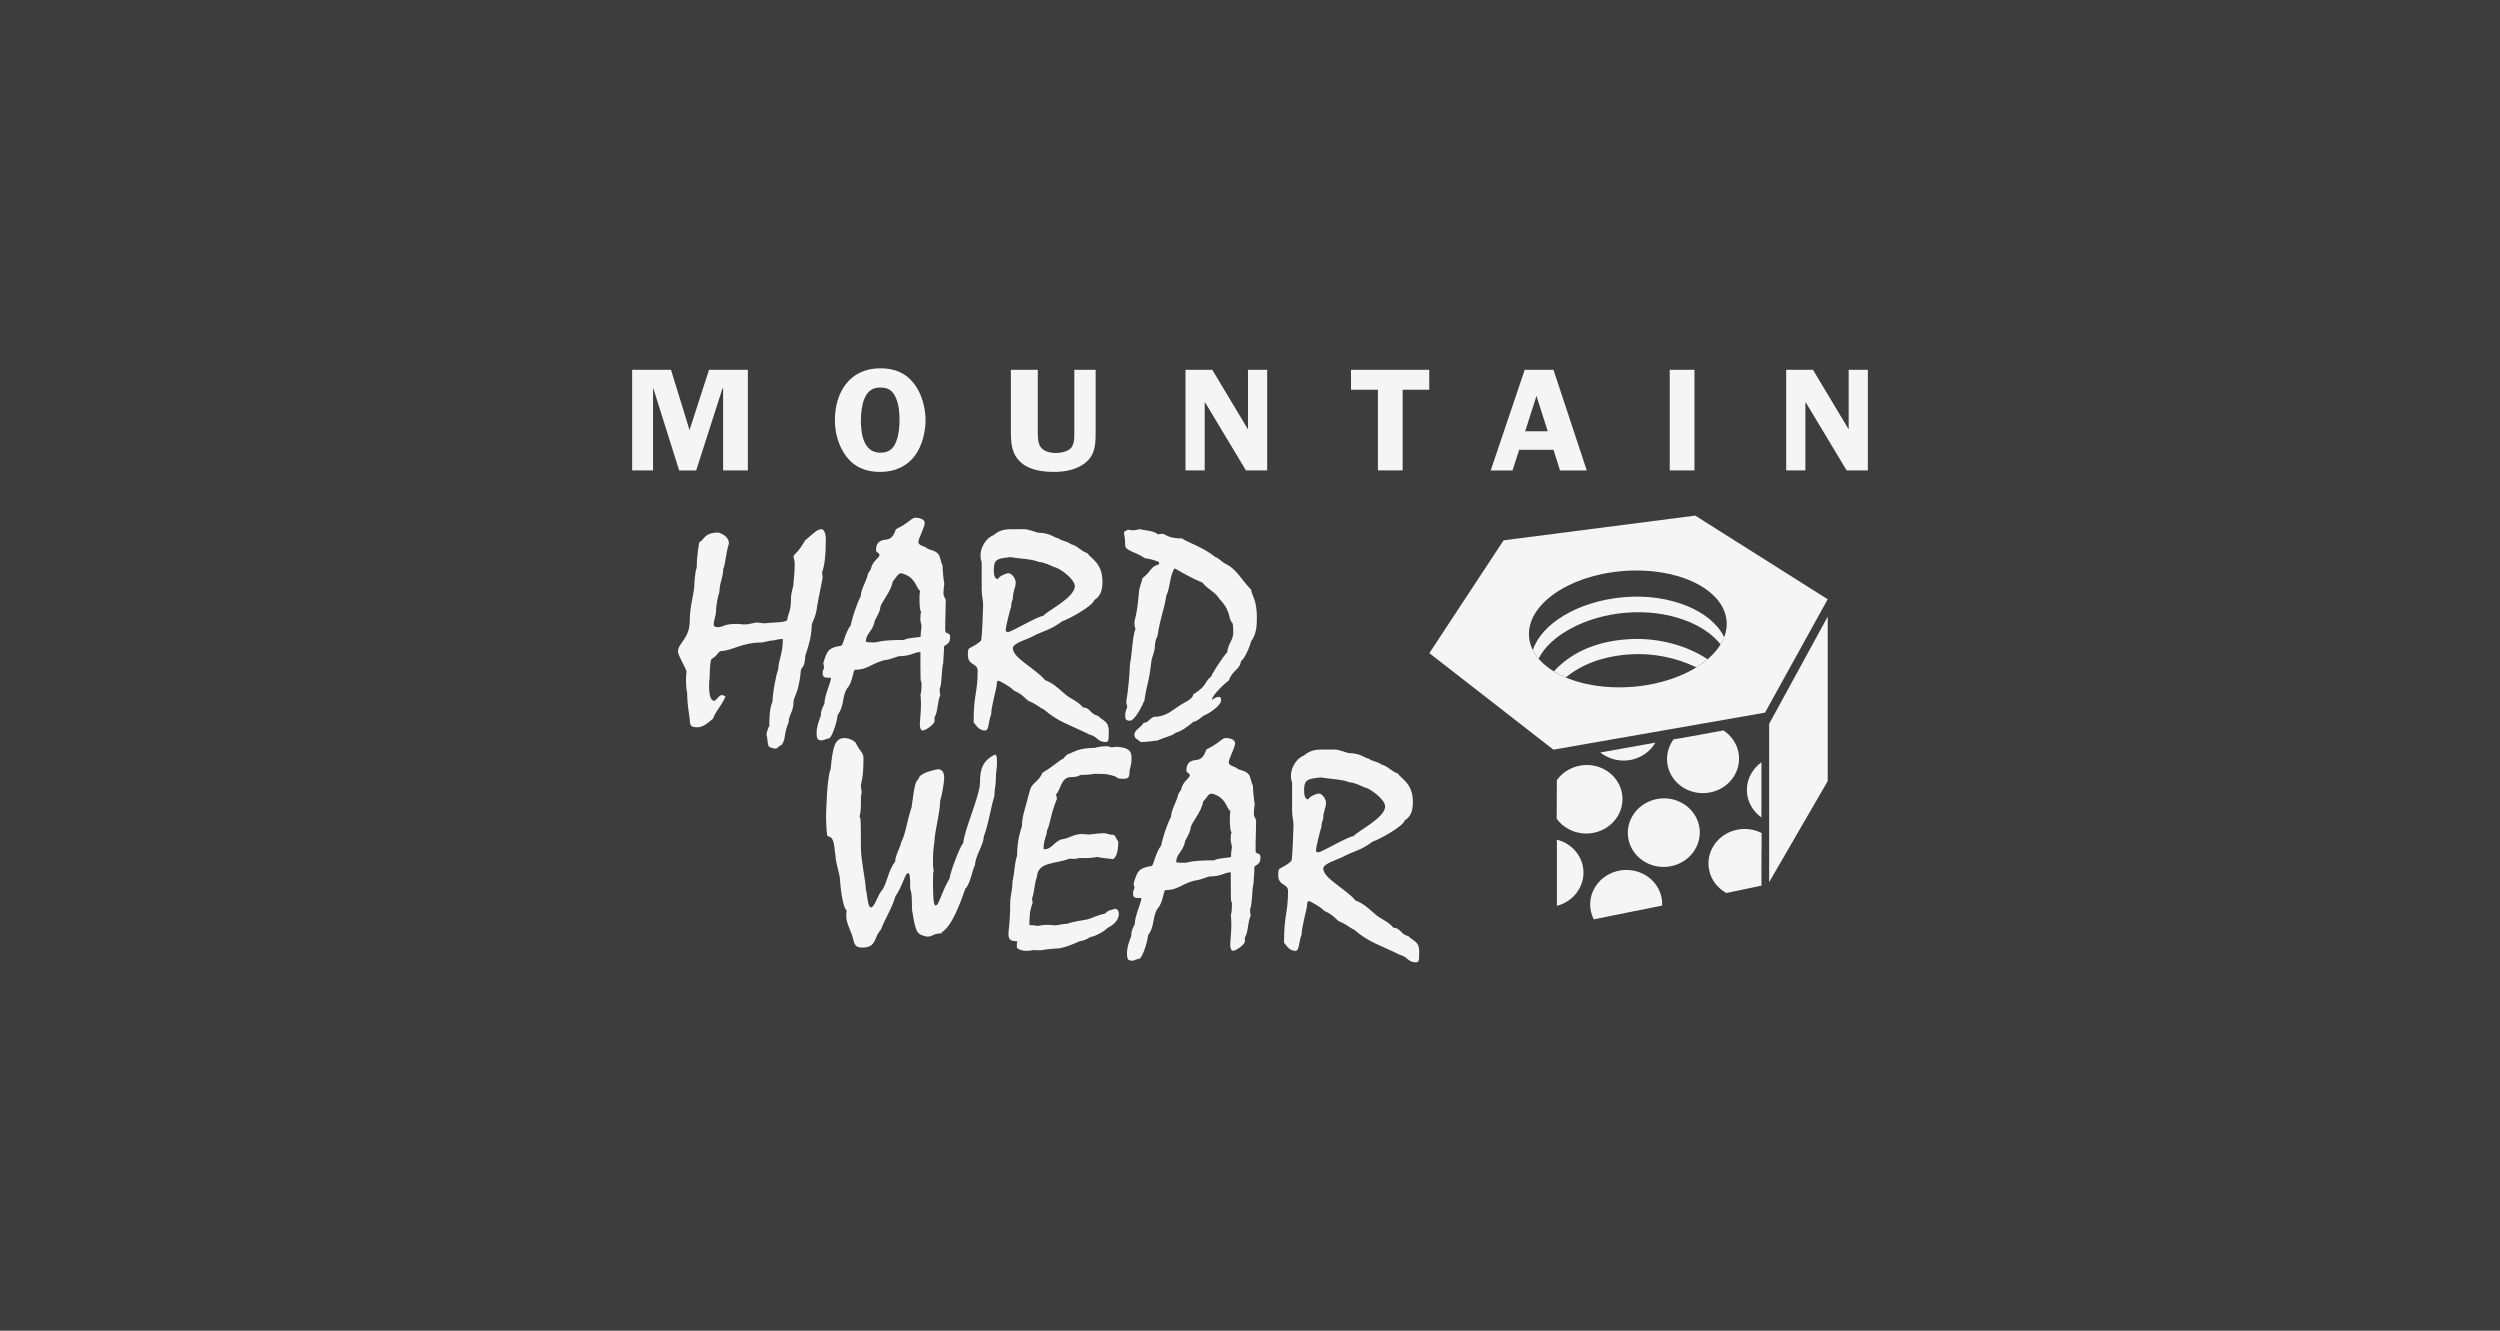 <svg width="124" height="66" viewBox="0 0 124 66" fill="none" xmlns="http://www.w3.org/2000/svg">
<rect x="0" y="0" width="124" height="66" fill="#333333" stroke="none"/>
<rect width="124" height="66" fill="white" fill-opacity="0.05"/>
<path fill-rule="evenodd" clip-rule="evenodd" d="M77.221 41.646C77.37 41.684 77.515 41.74 77.654 41.816C78.506 42.284 78.795 43.323 78.3 44.137C78.055 44.542 77.661 44.816 77.223 44.93C77.22 44.917 77.22 41.653 77.221 41.647V41.646ZM79.114 44.005C79.61 43.189 80.703 42.908 81.556 43.374C82.151 43.701 82.471 44.304 82.442 44.917C82.442 44.917 79.053 45.593 79.05 45.599C78.801 45.111 78.805 44.513 79.114 44.005ZM77.219 38.694C77.742 37.965 78.775 37.723 79.587 38.168C80.441 38.635 80.729 39.675 80.234 40.489C79.738 41.303 78.646 41.586 77.793 41.118C77.552 40.987 77.357 40.81 77.211 40.606C77.219 40.601 77.216 38.694 77.219 38.694ZM82.103 36.837C82.097 36.848 82.091 36.859 82.085 36.87C81.589 37.685 80.496 37.966 79.644 37.499C79.546 37.445 79.457 37.393 79.374 37.324C79.374 37.322 82.088 36.835 82.103 36.837ZM82.927 36.793C82.953 36.752 82.98 36.712 83.008 36.672C83.02 36.681 85.469 36.237 85.478 36.229C86.246 36.722 86.489 37.706 86.016 38.485C85.519 39.3 84.427 39.582 83.574 39.114C82.721 38.647 82.431 37.607 82.927 36.793ZM86.888 38.325C87.015 38.117 87.178 37.944 87.368 37.809C87.368 37.803 87.368 40.533 87.366 40.542C86.645 40.037 86.426 39.083 86.888 38.325ZM84.981 41.972C85.468 41.171 86.531 40.886 87.377 41.318C87.368 41.324 87.366 43.915 87.368 43.928C87.366 43.928 85.638 44.29 85.627 44.293C84.775 43.825 84.486 42.786 84.981 41.972ZM83.422 39.824C84.274 40.291 84.563 41.331 84.068 42.145C83.572 42.96 82.48 43.242 81.627 42.775C80.775 42.306 80.486 41.268 80.981 40.454C81.477 39.639 82.57 39.357 83.422 39.824ZM90.654 38.743L87.75 43.754V35.902L90.654 30.584V38.743ZM70.896 32.395L74.578 26.8L84.083 25.574L90.654 29.723L87.544 35.347L77.05 37.184L70.895 32.395H70.896ZM80.475 28.325C83.18 28.1 85.492 29.203 85.638 30.788C85.783 32.373 83.708 33.84 81.004 34.065C78.299 34.29 75.987 33.187 75.842 31.602C75.696 30.017 77.771 28.55 80.475 28.325Z" fill="#F5F5F5"/>
<path fill-rule="evenodd" clip-rule="evenodd" d="M84.698 32.699C84.532 32.841 84.346 32.976 84.144 33.1C83.122 32.611 81.964 32.378 80.82 32.458C79.442 32.554 78.424 32.981 77.661 33.6C77.45 33.511 77.252 33.411 77.072 33.3C77.86 32.44 79.04 31.823 80.732 31.707C82.256 31.601 83.713 32.039 84.697 32.699H84.698ZM85.519 31.607C85.472 31.728 85.413 31.847 85.341 31.964C84.539 30.927 82.713 30.22 80.644 30.391C78.581 30.562 76.859 31.555 76.315 32.669C76.2 32.534 76.104 32.391 76.029 32.242C76.454 30.943 78.266 29.809 80.556 29.619C82.859 29.428 84.849 30.302 85.483 31.535C85.493 31.556 85.508 31.584 85.517 31.607H85.519ZM65.772 39.808C65.772 39.659 65.6 39.361 65.415 39.361C65.286 39.361 64.972 39.497 64.885 39.645C64.671 39.645 64.685 39.28 64.685 39.144C64.685 38.615 64.971 38.629 65.5 38.56C65.986 38.641 66.601 38.655 66.93 38.803C67.173 38.803 67.531 38.995 67.701 39.061C67.93 39.089 68.702 39.644 68.702 39.998C68.702 40.567 67.357 41.205 67.129 41.476C66.885 41.476 65.542 42.277 65.385 42.277C65.314 42.277 65.27 42.236 65.27 42.169C65.27 42.073 65.47 41.193 65.542 41.029C65.542 40.895 65.571 40.745 65.628 40.635C65.628 40.229 65.77 40.093 65.77 39.808H65.772ZM64.086 40.161C64.086 40.527 64.158 40.635 64.158 40.948C64.158 41.125 64.1 42.617 64.058 42.686C64 42.78 63.815 42.903 63.458 43.093C63.416 43.147 63.401 43.214 63.401 43.418C63.401 43.948 63.887 43.812 63.887 44.191C63.887 45.303 63.688 45.331 63.688 46.755C63.787 46.851 63.916 47.162 64.259 47.162C64.459 47.162 64.416 46.688 64.559 46.361C64.559 45.955 64.831 45.072 64.831 44.897C64.831 44.775 64.86 44.693 64.916 44.693C64.973 44.693 65.502 44.977 65.688 45.181C66.16 45.385 66.288 45.643 66.446 45.711C66.818 45.86 66.903 45.996 67.175 46.118C67.891 46.743 68.433 46.864 69.448 47.366C69.834 47.461 69.834 47.732 70.221 47.732C70.378 47.732 70.393 47.663 70.393 47.202C70.393 46.687 70.136 46.713 69.85 46.429C69.478 46.36 69.478 46.021 69.122 46.021C68.821 45.668 68.507 45.614 68.193 45.329C67.877 45.058 67.635 44.813 67.234 44.665C66.748 44.081 65.634 43.565 65.634 43.077C65.634 42.833 66.334 42.643 66.592 42.506C67.149 42.208 67.507 42.182 68.078 41.748C68.436 41.626 69.594 40.988 69.666 40.703C69.837 40.581 70.08 40.418 70.08 39.795C70.08 38.844 69.523 38.655 69.336 38.37C68.921 38.208 68.864 38.005 68.521 37.923C68.32 37.759 68.107 37.788 67.877 37.624C67.721 37.624 67.492 37.353 66.905 37.353C66.819 37.353 66.433 37.177 66.19 37.177H65.66C65.288 37.177 65.003 37.191 64.673 37.475C64.302 37.611 64.031 38.086 64.031 38.452C64.031 38.629 64.045 38.696 64.088 38.817V40.16L64.086 40.161ZM59.057 41.071C59.057 40.84 59.6 40.284 59.672 39.768C59.872 39.55 59.93 39.361 60.101 39.361C60.83 39.538 60.83 40.121 61.03 40.229C61.001 40.38 61.001 40.459 61.001 40.622C61.001 41.029 61.03 41.26 61.087 41.274C61.043 41.367 61.043 41.503 61.043 41.667C61.043 41.789 61.101 41.911 61.101 41.992C61.101 42.088 61.058 42.25 61.058 42.507C60.786 42.576 60.443 42.548 60.228 42.672C59.013 42.672 58.942 42.794 58.77 42.794C58.67 42.794 58.44 42.794 58.341 42.767C58.341 42.319 58.684 42.278 58.784 41.709C58.969 41.369 59.055 41.18 59.055 41.071H59.057ZM56.27 44.028C56.27 44.095 56.199 44.164 56.199 44.286C56.199 44.543 56.284 44.543 56.614 44.543C56.614 44.774 56.284 45.411 56.284 45.846C56.184 45.995 56.099 46.239 56.113 46.416C55.999 46.728 55.899 46.972 55.899 47.285C55.899 47.598 55.957 47.651 56.171 47.651C56.242 47.651 56.371 47.57 56.543 47.543C56.699 47.394 56.914 46.714 56.944 46.39C57.301 45.915 57.143 45.412 57.444 45.033C57.688 44.748 57.716 44.151 57.802 44.151C58.417 44.151 58.588 43.852 59.246 43.676C59.518 43.662 59.918 43.471 60.003 43.471C60.589 43.471 60.733 43.267 61.047 43.267C61.047 44.624 61.047 44.76 61.105 44.76C61.105 44.896 61.105 45.302 61.047 45.371C61.061 45.479 61.076 45.629 61.076 45.859C61.076 46.239 61.019 46.7 61.019 46.863C61.019 47.038 61.076 47.161 61.161 47.161C61.29 47.161 61.747 46.863 61.747 46.687V46.496C61.919 46.239 61.862 45.859 62.034 45.397C62.005 45.289 62.005 45.22 62.005 45.058C62.105 45.044 62.105 43.904 62.176 43.849C62.176 43.647 62.219 43.334 62.219 42.981C62.448 42.833 62.519 42.779 62.519 42.52C62.519 42.236 62.276 42.439 62.276 42.168C62.276 41.571 62.304 41.137 62.304 40.675C62.247 40.579 62.19 40.458 62.19 40.377C62.19 40.241 62.205 40.052 62.233 39.888C62.176 39.522 62.148 39.21 62.148 38.979C62.092 38.883 62.077 38.762 62.005 38.545C61.905 38.206 61.448 38.206 61.375 38.125C61.29 38.017 60.947 38.003 60.947 37.812C60.947 37.621 61.261 37.08 61.261 36.863C61.261 36.659 60.947 36.605 60.804 36.605C60.589 36.605 60.532 36.835 59.831 37.176C59.731 37.487 59.602 37.663 59.359 37.691C59.058 37.718 58.844 37.813 58.844 38.221C58.844 38.343 59.015 38.329 59.015 38.465C59.015 38.587 58.658 38.764 58.587 39.157L58.443 39.388C58.386 39.727 58.086 40.161 58.086 40.501C57.843 40.976 57.629 41.695 57.6 41.925C57.285 42.345 57.228 42.929 57.113 42.955C56.498 43.051 56.413 43.186 56.226 43.824L56.27 44.028ZM55.493 45.33C55.493 45.208 55.464 45.099 55.294 45.072C55.136 45.153 54.993 45.113 54.807 45.316C54.435 45.385 54.221 45.519 53.949 45.6C53.691 45.642 53.105 45.738 52.948 45.818C52.804 45.818 52.505 45.872 52.361 45.899C52.204 45.885 52.062 45.872 51.933 45.872C51.748 45.872 51.519 45.912 51.476 45.926C51.332 45.899 51.204 45.885 51.06 45.885C51.06 45.546 51.06 45.165 51.218 44.8C51.218 44.732 51.189 44.638 51.189 44.542C51.289 44.392 51.289 43.891 51.432 43.484C51.476 42.738 52.361 42.86 53.048 42.59C53.149 42.59 53.249 42.602 53.334 42.602C53.377 42.602 53.463 42.561 53.534 42.561C54.006 42.561 54.121 42.561 54.421 42.506C54.735 42.575 54.993 42.575 55.208 42.615C55.351 42.52 55.466 42.303 55.466 41.733C55.366 41.638 55.351 41.475 55.237 41.407C54.979 41.407 54.937 41.326 54.723 41.326C54.522 41.326 54.08 41.394 54.008 41.394C53.894 41.394 53.779 41.366 53.665 41.366C53.251 41.366 53.064 41.584 52.621 41.638C52.178 41.842 52.178 42.126 51.763 42.126C51.763 41.583 51.907 41.556 51.935 41.177C52.079 40.932 52.122 40.335 52.422 39.629C52.422 39.562 52.393 39.454 52.378 39.4C52.607 39.21 52.621 38.545 53.108 38.545C53.522 38.545 53.522 38.435 53.637 38.435C54.124 38.435 54.195 38.382 54.28 38.382C54.808 38.382 54.937 38.382 55.338 38.518C55.381 38.586 55.509 38.627 55.667 38.627C55.939 38.627 56.024 38.6 56.024 38.288C56.024 38.071 56.124 38.044 56.124 37.582C56.124 37.189 55.91 37.081 55.381 37.04C55.338 37.04 55.238 37.067 55.138 37.067C55.082 37.067 55.009 37.013 54.895 37.013C54.652 37.013 54.438 37.053 54.294 37.094C53.48 37.094 53.236 37.324 53.008 37.393C52.937 37.42 52.85 37.474 52.75 37.623C52.536 37.705 52.336 37.949 51.707 38.329C51.507 38.803 51.177 38.803 51.077 39.225C50.834 40.174 50.691 40.472 50.691 40.975C50.448 41.668 50.448 42.237 50.448 42.44C50.319 42.794 50.319 43.336 50.219 43.716C50.219 44.176 50.105 44.434 50.105 44.788C50.105 45.792 50.019 46.13 50.019 46.294C50.019 46.578 50.077 46.688 50.462 46.688C50.434 46.769 50.434 46.864 50.434 46.959C50.434 47.107 50.778 47.162 50.892 47.162C50.977 47.162 51.106 47.162 51.249 47.121C51.335 47.135 51.449 47.135 51.578 47.135C51.663 47.135 52.035 47.053 52.507 47.04C52.621 47.04 53.093 46.905 53.58 46.673C53.723 46.673 53.952 46.566 54.093 46.47C54.251 46.47 54.752 46.225 54.937 46.022C55.28 45.86 55.495 45.602 55.495 45.33H55.493ZM40.975 40.649C40.975 40.758 40.99 41.205 41.033 41.463C41.318 41.558 41.348 41.586 41.447 42.522C41.447 42.727 41.661 43.445 41.661 43.581C41.661 43.743 41.776 45.033 42.004 45.168C41.975 45.236 41.975 45.331 41.975 45.453C41.975 45.806 42.233 46.226 42.304 46.525C42.376 46.836 42.42 47 42.761 47C43.148 47 43.319 46.891 43.476 46.457C43.547 46.253 43.691 46.158 43.747 45.982C43.819 45.739 44.29 44.952 44.404 44.477C44.776 43.933 44.891 43.31 45.033 43.31C45.118 43.31 45.148 43.378 45.148 44.11C45.219 44.232 45.234 44.517 45.234 45.1C45.419 46.28 45.462 46.349 45.991 46.458C46.277 46.458 46.277 46.295 46.691 46.295C46.749 46.132 47.149 46.228 47.878 44.084C48.136 43.827 48.207 43.202 48.364 42.89C48.364 42.482 48.793 41.886 48.793 41.506C49.065 40.746 49.123 40.136 49.322 39.484C49.322 39.077 49.395 39.036 49.395 38.602C49.395 38.249 49.451 38.141 49.451 37.855C49.451 37.693 49.451 37.598 49.422 37.49L49.364 37.422C48.722 37.72 48.607 38.183 48.607 38.833C48.607 39.444 47.807 41.221 47.778 41.819C47.635 41.915 47.105 43.325 47.105 43.556C46.633 44.383 46.577 44.912 46.405 44.912C46.347 44.912 46.276 44.858 46.276 43.664C46.276 43.42 46.276 43.244 46.319 43.189C46.291 43.136 46.276 43.027 46.276 42.714C46.276 42.429 46.291 42.09 46.347 41.765C46.347 41.277 46.632 40.312 46.632 39.702C46.705 39.553 46.833 38.779 46.833 38.575C46.833 38.223 46.647 38.156 46.534 38.156C46.434 38.156 45.575 38.345 45.575 38.616C45.39 38.766 45.347 39.036 45.218 40.027C44.946 40.855 44.946 41.289 44.688 41.805C44.645 42.062 44.402 42.428 44.402 42.727C44.016 43.242 44.001 43.867 43.716 44.192C43.558 44.369 43.373 45.007 43.201 45.007C43.029 45.007 43.015 44.314 42.943 44.097C42.943 43.706 42.7 42.687 42.7 42.022C42.7 40.705 42.7 40.596 42.629 40.488C42.672 40.419 42.7 40.136 42.7 39.932C42.7 39.497 42.7 39.402 42.743 39.308C42.743 39.241 42.7 39.105 42.7 38.929C42.7 38.86 42.829 38.643 42.829 37.598C42.829 37.341 42.686 37.299 42.486 36.932C42.471 36.784 42.143 36.607 41.885 36.607C41.399 36.607 41.299 37.082 41.199 38.154C41.027 38.506 40.971 40.203 40.971 40.65L40.975 40.649ZM56.266 30.901C56.266 30.997 56.281 31.106 56.324 31.201C56.167 31.486 56.138 32.625 56.052 32.883C55.966 34.483 55.866 34.606 55.866 34.836C55.866 34.931 55.91 34.986 55.91 35.041C55.91 35.136 55.81 35.244 55.81 35.461C55.81 35.678 55.839 35.747 56.053 35.747C56.196 35.747 56.481 35.407 56.768 34.729C56.869 33.971 56.997 33.847 57.111 32.776C57.139 32.586 57.282 32.301 57.282 32.071C57.282 31.853 57.34 31.663 57.411 31.555C57.554 30.591 57.725 30.334 57.854 29.533C58.039 29.168 58.039 28.434 58.268 28.19C58.611 28.393 59.154 28.705 59.64 28.896C59.883 29.221 60.269 29.343 60.498 29.723C61.084 30.334 60.912 30.713 61.112 30.876C61.169 30.93 61.169 31.216 61.169 31.46C61.099 31.853 60.926 31.908 60.869 32.354C60.611 32.626 60.097 33.453 60.068 33.562C59.711 33.834 59.91 33.997 59.181 34.444C59.181 34.581 59.009 34.715 58.753 34.851C58.181 35.149 57.952 35.542 57.223 35.556C56.965 35.678 56.994 35.828 56.722 35.855C56.566 36.112 56.265 36.207 56.265 36.438C56.265 36.642 56.45 36.682 56.579 36.804C57.022 36.804 57.194 36.736 57.394 36.736C57.809 36.546 58.18 36.491 58.309 36.342C58.595 36.288 58.966 35.99 59.194 35.799C59.395 35.786 59.624 35.527 59.724 35.487C60.01 35.365 60.568 35 60.568 34.714C60.568 34.592 60.51 34.565 60.468 34.565C60.368 34.565 60.282 34.591 60.11 34.714C60.11 34.483 60.811 33.832 60.954 33.751C61.139 33.209 61.484 33.249 61.555 32.788C61.755 32.666 62.012 32.015 62.055 31.811C62.313 31.471 62.341 31.051 62.341 30.645C62.341 29.722 62.097 29.572 62.055 29.246C61.584 28.771 61.326 28.215 60.796 27.971C60.624 27.89 60.468 27.699 60.268 27.618C59.61 27.102 58.909 26.912 58.638 26.709C57.909 26.709 57.809 26.478 57.651 26.478C57.566 26.478 57.495 26.491 57.423 26.504C57.252 26.314 56.737 26.314 56.537 26.246C56.466 26.246 56.394 26.302 56.151 26.302C56.094 26.302 56.022 26.274 55.936 26.274L55.751 26.383C55.751 26.573 55.809 26.613 55.809 27.047C55.809 27.318 56.281 27.346 56.781 27.685C57.01 27.712 57.253 27.781 57.482 27.875L57.496 27.983C57.024 28.118 57.139 28.322 56.667 28.675C56.61 28.974 56.509 29.056 56.48 29.49C56.395 30.535 56.266 30.724 56.266 30.9V30.901ZM50.379 28.881C50.379 28.731 50.207 28.433 50.022 28.433C49.893 28.433 49.579 28.568 49.493 28.718C49.279 28.718 49.294 28.351 49.294 28.216C49.294 27.686 49.579 27.7 50.108 27.633C50.595 27.715 51.208 27.727 51.538 27.877C51.781 27.877 52.139 28.067 52.311 28.135C52.54 28.163 53.311 28.719 53.311 29.072C53.311 29.642 51.968 30.279 51.738 30.551C51.495 30.551 50.152 31.352 49.994 31.352C49.923 31.352 49.88 31.311 49.88 31.244C49.88 31.149 50.081 30.268 50.152 30.104C50.152 29.968 50.181 29.82 50.237 29.71C50.237 29.303 50.38 29.168 50.38 28.883L50.379 28.881ZM48.692 29.234C48.692 29.601 48.764 29.709 48.764 30.021C48.764 30.198 48.706 31.69 48.664 31.758C48.607 31.853 48.421 31.975 48.063 32.165C48.02 32.22 48.006 32.287 48.006 32.49C48.006 33.02 48.492 32.884 48.492 33.264C48.492 34.376 48.292 34.404 48.292 35.828C48.392 35.923 48.521 36.234 48.864 36.234C49.064 36.234 49.02 35.759 49.163 35.434C49.163 35.028 49.434 34.145 49.434 33.969C49.434 33.847 49.463 33.765 49.52 33.765C49.576 33.765 50.106 34.049 50.292 34.253C50.764 34.456 50.893 34.714 51.05 34.783C51.422 34.932 51.507 35.067 51.779 35.191C52.494 35.814 53.037 35.936 54.053 36.438C54.439 36.533 54.439 36.804 54.824 36.804C54.982 36.804 54.996 36.736 54.996 36.274C54.996 35.759 54.739 35.786 54.453 35.5C54.081 35.433 54.081 35.093 53.724 35.093C53.424 34.74 53.109 34.687 52.795 34.401C52.481 34.13 52.236 33.886 51.837 33.736C51.35 33.153 50.236 32.636 50.236 32.15C50.236 31.905 50.936 31.715 51.194 31.579C51.751 31.281 52.109 31.254 52.681 30.818C53.038 30.697 54.197 30.06 54.268 29.774C54.44 29.652 54.682 29.49 54.682 28.865C54.682 27.916 54.125 27.725 53.938 27.442C53.524 27.278 53.466 27.075 53.123 26.994C52.924 26.832 52.709 26.858 52.481 26.696C52.323 26.696 52.094 26.424 51.508 26.424C51.423 26.424 51.036 26.247 50.793 26.247H50.265C49.893 26.247 49.608 26.261 49.278 26.546C48.906 26.681 48.635 27.156 48.635 27.523C48.635 27.699 48.65 27.767 48.692 27.888V29.234ZM43.663 30.143C43.663 29.911 44.207 29.356 44.278 28.841C44.478 28.623 44.536 28.433 44.706 28.433C45.436 28.61 45.436 29.193 45.636 29.301C45.607 29.451 45.607 29.532 45.607 29.694C45.607 30.102 45.636 30.333 45.694 30.346C45.65 30.44 45.65 30.576 45.65 30.738C45.65 30.86 45.708 30.984 45.708 31.065C45.708 31.16 45.665 31.323 45.665 31.58C45.393 31.647 45.05 31.621 44.835 31.742C43.62 31.742 43.549 31.864 43.377 31.864C43.277 31.864 43.048 31.864 42.948 31.837C42.948 31.389 43.291 31.348 43.391 30.779C43.578 30.44 43.663 30.25 43.663 30.142V30.143ZM40.875 33.101C40.875 33.169 40.804 33.236 40.804 33.359C40.804 33.617 40.89 33.617 41.218 33.617C41.218 33.848 40.89 34.486 40.89 34.92C40.79 35.068 40.703 35.313 40.718 35.489C40.603 35.8 40.504 36.045 40.504 36.357C40.504 36.669 40.561 36.723 40.776 36.723C40.846 36.723 40.975 36.642 41.147 36.615C41.305 36.465 41.519 35.787 41.548 35.461C41.906 34.986 41.748 34.485 42.049 34.105C42.292 33.82 42.32 33.222 42.406 33.222C43.022 33.222 43.192 32.924 43.851 32.747C44.123 32.734 44.522 32.545 44.609 32.545C45.195 32.545 45.338 32.341 45.653 32.341C45.653 33.697 45.653 33.832 45.71 33.832C45.71 33.969 45.71 34.375 45.653 34.442C45.667 34.552 45.681 34.7 45.681 34.932C45.681 35.312 45.624 35.774 45.624 35.936C45.624 36.112 45.681 36.234 45.767 36.234C45.896 36.234 46.353 35.936 46.353 35.759V35.57C46.525 35.312 46.467 34.932 46.638 34.471C46.609 34.361 46.609 34.294 46.609 34.132C46.711 34.118 46.711 32.978 46.782 32.923C46.782 32.719 46.825 32.407 46.825 32.055C47.054 31.907 47.125 31.851 47.125 31.594C47.125 31.309 46.882 31.513 46.882 31.241C46.882 30.643 46.91 30.209 46.91 29.748C46.853 29.653 46.796 29.531 46.796 29.45C46.796 29.314 46.81 29.124 46.838 28.961C46.78 28.594 46.753 28.284 46.753 28.052C46.695 27.956 46.682 27.835 46.609 27.618C46.51 27.278 46.052 27.278 45.981 27.197C45.895 27.089 45.553 27.075 45.553 26.887C45.553 26.698 45.867 26.153 45.867 25.936C45.867 25.733 45.553 25.678 45.409 25.678C45.195 25.678 45.137 25.909 44.437 26.247C44.337 26.56 44.208 26.736 43.965 26.763C43.665 26.791 43.45 26.886 43.45 27.292C43.45 27.414 43.622 27.401 43.622 27.537C43.622 27.659 43.265 27.835 43.194 28.228L43.05 28.459C42.993 28.799 42.693 29.233 42.693 29.572C42.45 30.047 42.236 30.766 42.207 30.997C41.891 31.418 41.835 32.001 41.72 32.028C41.105 32.124 41.02 32.258 40.834 32.897L40.878 33.1L40.875 33.101ZM40.96 26.779C40.96 26.413 40.86 26.249 40.731 26.249C40.53 26.249 40.288 26.507 39.931 26.807C39.602 27.404 39.359 27.498 39.359 27.607C39.359 27.689 39.417 27.743 39.417 27.987C39.417 28.53 39.359 28.732 39.359 28.936C39.359 29.153 39.23 29.316 39.23 29.765C39.23 30.361 39.058 30.483 39.058 30.701C39.058 30.904 38.428 30.849 37.942 30.918C37.842 30.918 37.642 30.878 37.528 30.878C37.414 30.878 37.2 30.972 36.886 30.972C36.8 30.972 36.713 30.945 36.542 30.945C35.842 30.945 35.956 31.107 35.57 31.107C35.499 31.107 35.399 31.067 35.399 30.986C35.399 30.782 35.513 30.511 35.513 30.335C35.513 30.145 35.584 29.615 35.684 29.371C35.684 28.91 35.871 28.651 35.871 28.218C35.971 28.082 36 27.418 36.156 26.956C36.156 26.712 35.956 26.509 35.628 26.414C34.898 26.414 34.927 26.807 34.684 26.889C34.612 27.282 34.555 27.784 34.555 28.177C34.483 28.273 34.441 28.897 34.441 28.992C34.441 29.427 34.212 30.022 34.212 30.796C34.212 31.678 33.626 31.896 33.626 32.316C33.626 32.505 33.969 33.035 34.055 33.307C34.026 33.497 34.026 33.645 34.026 33.795C34.026 33.984 34.04 34.16 34.083 34.364C34.098 35.165 34.183 35.3 34.225 35.83C34.24 35.992 34.298 36.073 34.597 36.073C34.812 36.073 35.04 35.939 35.37 35.639C35.513 35.232 35.728 35.109 35.985 34.554C35.956 34.527 35.871 34.473 35.814 34.473C35.657 34.473 35.528 34.758 35.428 34.758C35.271 34.758 35.17 34.568 35.17 33.984C35.17 33.754 35.199 33.672 35.199 33.604C35.199 33.482 35.214 32.722 35.3 32.682C35.572 32.546 35.629 32.289 35.787 32.289C36.244 32.289 36.844 31.869 37.716 31.869C37.93 31.869 38.117 31.773 38.273 31.773C38.416 31.773 38.573 31.692 38.831 31.692C38.831 32.425 38.602 32.777 38.602 33.199C38.502 33.402 38.315 34.406 38.315 34.813C38.158 35.111 38.158 35.749 38.158 36.02C38.1 36.061 38.016 36.386 38.016 36.44C38.087 36.645 38.044 36.82 38.13 37.024C38.23 37.092 38.373 37.132 38.502 37.132C38.587 37.065 38.687 36.984 38.787 36.928C39.016 36.535 38.831 36.521 39.116 35.83C39.116 35.45 39.359 35.314 39.359 34.813C39.359 34.555 39.616 34.433 39.731 33.199C39.903 32.995 39.917 32.873 39.945 32.52C39.959 32.439 40.26 31.706 40.26 31.028C40.26 30.865 40.46 30.675 40.531 30.065C40.546 29.915 40.803 28.707 40.803 28.64C40.803 28.559 40.774 28.45 40.774 28.395C40.774 28.354 40.96 28.07 40.96 26.782V26.779ZM92.645 18.341H91.694V21.274H91.68L89.923 18.341H88.595V23.333H89.547V19.977H89.577L91.594 23.333H92.645V18.341ZM84.045 18.341H82.819V23.333H84.045V18.341ZM75.649 21.392L76.209 19.636L76.768 21.392H75.648H75.649ZM77.052 18.341H75.626L73.939 23.334H75.021L75.35 22.309H77.054L77.376 23.334H78.704L77.052 18.341ZM70.891 18.341H67.01V19.33H68.344V23.333H69.572V19.33H70.891V18.341ZM62.852 18.341H61.9V21.274H61.886L60.128 18.341H58.801V23.333H59.753V19.977H59.783L61.8 23.333H62.852V18.341ZM54.345 18.341H53.286V21.361C53.286 21.623 53.309 21.972 53.14 22.198C52.987 22.395 52.626 22.468 52.381 22.468C52.081 22.468 51.751 22.395 51.59 22.133C51.467 21.928 51.474 21.594 51.474 21.361V18.341H50.14V21.361C50.14 21.972 50.163 22.547 50.685 22.977C51.107 23.328 51.743 23.407 52.297 23.407C52.85 23.407 53.493 23.283 53.915 22.883C54.353 22.476 54.345 21.908 54.345 21.362V18.341ZM43.667 19.221C44.051 19.221 44.273 19.373 44.426 19.709C44.579 20.044 44.617 20.473 44.617 20.837C44.617 21.165 44.579 21.58 44.457 21.886C44.319 22.257 44.089 22.454 43.667 22.454C42.8 22.454 42.7 21.458 42.7 20.831C42.7 20.518 42.746 20.087 42.869 19.789C43.015 19.425 43.244 19.221 43.667 19.221ZM43.667 23.407C44.38 23.407 45.001 23.13 45.408 22.563C45.745 22.089 45.908 21.398 45.908 20.831C45.908 20.227 45.715 19.521 45.34 19.032C44.917 18.486 44.365 18.268 43.667 18.268C42.11 18.268 41.411 19.505 41.411 20.831C41.411 21.457 41.58 22.105 41.964 22.622C42.377 23.176 42.953 23.409 43.667 23.409V23.407ZM35.836 19.265H35.866V23.333H37.094V18.341H35.168L34.201 21.332L33.281 18.341H31.355V23.333H32.391V19.265H32.406L33.686 23.334H34.53L35.836 19.265Z" fill="#F5F5F5"/>
</svg>
